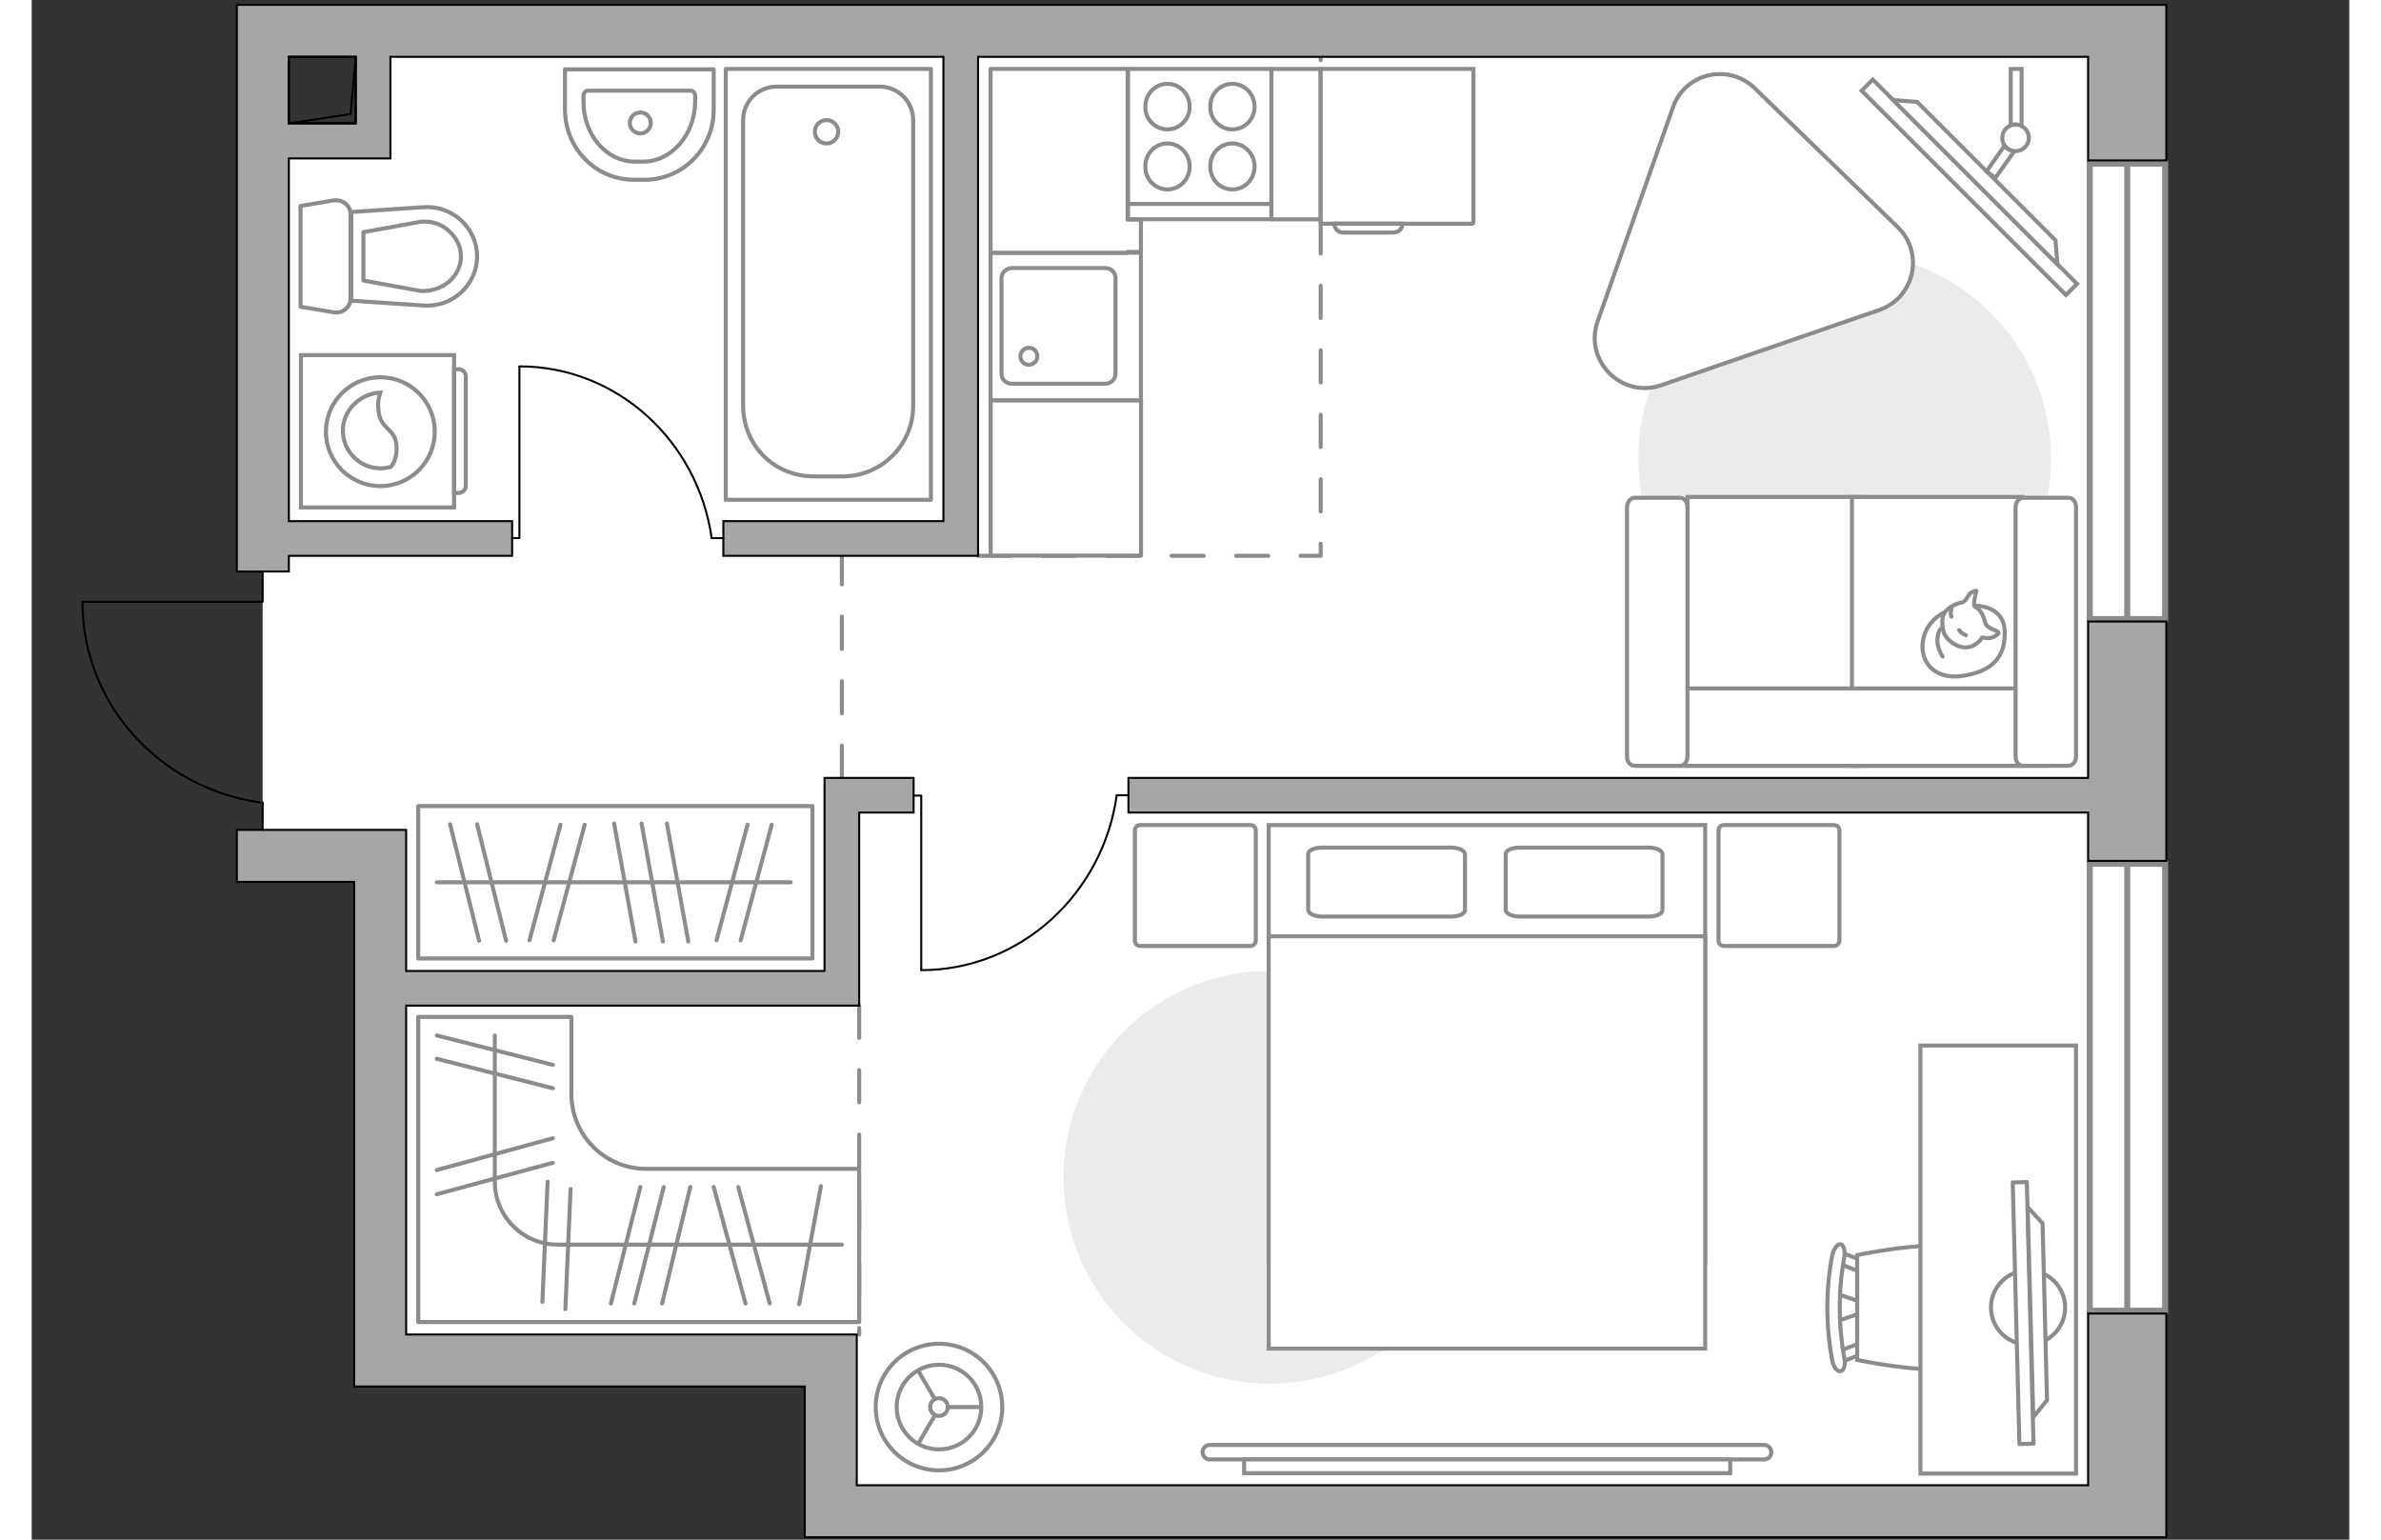 <?xml version="1.0" encoding="utf-8"?>
<!-- Generator: Adobe Illustrator 27.2.0, SVG Export Plug-In . SVG Version: 6.00 Build 0)  -->
<svg version="1.1" xmlns="http://www.w3.org/2000/svg" xmlns:xlink="http://www.w3.org/1999/xlink" x="0px" y="0px"
	 viewBox="0 0 575 382" style="enable-background:new 0 0 575 382;" xml:space="preserve" width="883" height="571">
<rect x="0" y="0" width="575" height="382" fill="#333333" stroke="none"/>
<style type="text/css">
	.st0{fill:#FFFFFF;}
	.st1{fill:#FFFFFF;stroke:#8C8C8C;stroke-width:1.5;stroke-linecap:round;stroke-miterlimit:10;}
	.st2{fill:none;stroke:#8C8C8C;stroke-linecap:round;stroke-linejoin:round;stroke-miterlimit:10;stroke-dasharray:8;}
	.st3{fill:#A6A6A6;stroke:#000000;stroke-width:0.5;stroke-miterlimit:10;}
	.st4{fill:none;stroke:#000000;stroke-width:0.5;stroke-linecap:round;stroke-linejoin:round;stroke-miterlimit:10;}
	.st5{fill:#FFFFFF;stroke:#8C8C8C;stroke-linecap:round;stroke-linejoin:round;stroke-miterlimit:10;}
	.st6{fill:#EBEBEB;}
	.st7{fill:#FFFFFF;stroke:#8C8C8C;stroke-miterlimit:10;}
	.st8{fill-rule:evenodd;clip-rule:evenodd;fill:#FFFFFF;fill-opacity:0.1;stroke:#8C8C8C;stroke-miterlimit:10;}
	.st9{fill:none;stroke:#8B8B8B;stroke-linecap:round;stroke-linejoin:round;stroke-miterlimit:10;}
	.st10{fill:none;stroke:#8C8C8C;stroke-linecap:round;stroke-linejoin:round;stroke-miterlimit:10;}
	.st11{fill:#FFFFFF;stroke:#8B8B8B;stroke-linecap:round;stroke-linejoin:round;stroke-miterlimit:10;}
	.st12{fill:none;}
</style>
<g id="bg_1_">
	<polygon class="st0" points="57.3,205.9 57.3,141.8 57.3,34.9 86.8,34.9 86.8,7.7 519.9,7.7 519.9,375 198.9,375 198.9,337.5 
		86.5,337.5 86.5,212.4 58.8,212.4 	"/>
</g>
<g id="windows_1_">
	<g>
		<rect x="510.6" y="214.3" class="st1" width="18.7" height="110.9"/>
		<line class="st1" x1="519.9" y1="214.3" x2="519.9" y2="325.2"/>
	</g>
	<g>
		<rect x="510.6" y="40.6" class="st1" width="18.7" height="113"/>
		<line class="st1" x1="519.9" y1="40.6" x2="519.9" y2="153.6"/>
	</g>
</g>
<g id="plan">
	<polyline class="st2" points="234.8,137.9 319.8,137.9 319.8,14.1 	"/>
	<line class="st2" x1="201" y1="193" x2="201" y2="137.9"/>
	<line class="st2" x1="205.3" y1="249.5" x2="205.3" y2="331.1"/>
	<g>
		<polygon class="st3" points="510.2,368.5 204.7,368.5 204.7,331.1 197.5,331.1 191.8,331.1 92.9,331.1 92.9,249.5 205.3,249.5 
			205.3,243.4 205.3,240.9 205.3,201.6 218.8,201.6 218.8,193 205.3,193 198.3,193 196.7,193 196.7,240.9 92.9,240.9 92.9,218.8 
			92.9,205.9 80,205.9 50.9,205.9 50.9,218.8 80,218.8 80,344 88.7,344 92.9,344 191.8,344 191.8,381.4 200.1,381.4 204.7,381.4 
			510.2,381.4 517.2,381.4 529.6,381.4 529.6,325.9 510.2,325.9 		"/>
		<polygon class="st3" points="510.2,193 272.1,193 272.1,201.6 510.2,201.6 510.2,213.6 529.6,213.6 529.6,154.2 510.2,154.2 		"/>
		<path class="st3" d="M519.9,1.2h-9.7H50.9V9v5.1v127.7h12.9v-3.9h55.4v-8.6H63.8v-90H89v-1.4v-7.2V14.1h137.2v115.2h-54.6v8.6
			h54.6h5.3h3.3V14.1h275.4v25.7h19.4V1.2H519.9z M80.4,30.6H63.8V14.1h16.6V30.6z"/>
	</g>
	<g>
		
			<rect x="63.8" y="14.1" transform="matrix(-1 -3.946411e-11 3.946411e-11 -1 144.175 44.704)" class="st4" width="16.6" height="16.5"/>
		<polyline class="st4" points="80.4,14.1 79.1,28.3 63.8,30.6 		"/>
	</g>
	<g>
		<polyline class="st4" points="12.7,149.3 57.3,149.3 57.3,141.8 		"/>
		<line class="st4" x1="57.3" y1="205.9" x2="57.3" y2="199.1"/>
		<path class="st4" d="M56.7,199.1c-25-3.6-44.1-24.4-44.1-49.7"/>
	</g>
	<g>
		<path id="wc_00000008111675120664616670000007542703518107095988_" class="st5" d="M96.5,55.1"/>
		<g id="Group_26_00000046297349397051102220000016774612521303361213_">
			<path id="Vector_130_00000150797652405476532890000012881289449549505664_" class="st5" d="M79.1,53.1v21c0,2.1-1.9,3.7-4.1,3.4
				l-8.3-1.4V51.1l8.3-1.4C77.2,49.5,79.1,51,79.1,53.1z"/>
			<path id="Vector_131_00000062885402411026769890000008321458013759952545_" class="st5" d="M110.5,63.6c0,7.1-6.1,12.7-13.3,12.2
				l-17.9-1.2V52.6l17.9-1.2C104.4,50.9,110.5,56.6,110.5,63.6z"/>
			<path id="Vector_132_00000060729507453947179280000009715006764256005251_" class="st5" d="M82.3,69.6l14.3,2.6
				c2.5,0.1,5-0.7,6.9-2.3c1.9-1.6,3-3.9,3-6.3c0-2.4-1.1-4.6-3-6.3c-1.8-1.7-4.3-2.5-6.9-2.3l-14.3,2.6V69.6z"/>
		</g>
	</g>
	<g>
		<path id="Vector_134_00000176035165715310501080000016591135928338286012_" class="st5" d="M152.1,44.6h-2.7
			c-9.5,0-17.1-7.8-17.1-17.5v-9.9l36.9,0v9.9C169.3,36.8,161.5,44.6,152.1,44.6z"/>
		<path id="Vector_133_00000097473755646671258810000016267784118929789328_" class="st5" d="M151.7,40.1h-2
			c-7.1,0-12.8-6.6-12.8-14.8v-1.5c0-0.7,0.5-1.3,1.1-1.3l25.5,0c0.6,0,1.1,0.5,1.1,1.3v1.5C164.5,33.5,158.7,40.1,151.7,40.1z"/>
		<circle class="st5" cx="151" cy="30.5" r="2.6"/>
	</g>
	<g>
		<g>
			<path id="Vector_135_00000031889945345945011500000013287220493342669995_" class="st5" d="M172.2,124V17.1h50.9V124H172.2z"/>
			<path id="Vector_136_00000151536447807107164380000004853952985662984871_" class="st5" d="M201.1,118.2h-6.9
				c-10.3,0-17.7-7.9-17.7-17.7V29.8c0-4.6,3.7-8.3,8.3-8.3h25.6c4.6,0,8.3,3.7,8.3,8.3v70.7C218.8,110.3,210.9,118.2,201.1,118.2z"
				/>
		</g>
		<circle class="st5" cx="197.2" cy="32.7" r="2.9"/>
	</g>
	<g>
		<g id="Group_27_00000044142274640735034220000008572702046081467823_">
			<path id="Vector_140_00000060722932456685801040000013156064136095492261_" class="st5" d="M275.2,99.4V62.7l-37.3,0l0,36.7
				L275.2,99.4z"/>
		</g>
		<path id="Vector_141_00000106844088383850504390000012747214552123045564_" class="st5" d="M240.6,69v23.7c0,1.4,1.1,2.5,2.6,2.5
			h23.1c1.5,0,2.6-1.1,2.6-2.5V69c0-1.4-1.1-2.5-2.6-2.5l-23.1,0C241.7,66.6,240.6,67.7,240.6,69z"/>
		<path id="Vector_139_00000099640263237152576350000006404582033448191636_" class="st5" d="M249.5,88.4c0,1.2-1,2.1-2.1,2.1
			c-1.2,0-2.1-0.9-2.1-2.1c0-1.2,1-2.1,2.1-2.1C248.6,86.3,249.5,87.2,249.5,88.4z"/>
	</g>
	<g>
		<path id="Vector_142_00000070104372415405869750000001888847677294404757_" class="st5" d="M307.6,17.1l-35.6,0l0,37.3l35.6,0
			L307.6,17.1z"/>
		<g id="Group_28_00000043448638502837852790000001287173990154105000_">
			<g id="Group_29_00000117654833240662305550000001266798819853293737_">
				<path id="Vector_143_00000120528061665054535660000008171340313635211914_" class="st5" d="M281.8,32.1c3,0,5.5-2.5,5.5-5.6
					c0-3.2-2.5-5.7-5.5-5.7c-3.1,0-5.5,2.5-5.5,5.7C276.2,29.6,278.8,32.1,281.8,32.1z"/>
				<path id="Vector_144_00000088099573813412865640000016863014509038872705_" class="st5" d="M281.8,47c3,0,5.5-2.5,5.5-5.7
					c0-3.1-2.5-5.7-5.5-5.7c-3.1,0-5.5,2.5-5.5,5.7C276.2,44.5,278.8,47,281.8,47z"/>
			</g>
			<g id="Group_30_00000129891834493786275540000004874868765354811789_">
				<path id="Vector_145_00000177478664822142402640000011727080609783195541_" class="st5" d="M297.9,32.1c3,0,5.5-2.5,5.5-5.6
					c0-3.2-2.5-5.7-5.5-5.7c-3.1,0-5.5,2.5-5.5,5.7C292.4,29.6,294.8,32.1,297.9,32.1z"/>
				<path id="Vector_146_00000181072870882641918260000016943744447949711027_" class="st5" d="M297.9,47c3,0,5.5-2.5,5.5-5.7
					c0-3.1-2.5-5.7-5.5-5.7c-3.1,0-5.5,2.5-5.5,5.7C292.4,44.5,294.8,47,297.9,47z"/>
			</g>
		</g>
		<path id="Vector_147_00000166645147979312660650000015030628599953089933_" class="st5" d="M271.9,50.6l35.2,0"/>
	</g>
</g>
<g id="furniture_1_">
	<path id="Vector_00000160872675838561696320000007839490628853027994_" class="st6" d="M398.6,113.8c0,28.3,22.9,51.2,51.2,51.2
		s51.2-22.9,51.2-51.2s-22.9-51.2-51.2-51.2S398.6,85.5,398.6,113.8z"/>
	<path id="Vector_00000147934370127265822620000012995316073986403995_" class="st6" d="M256,292.1c0,28.3,22.9,51.2,51.2,51.2
		s51.2-22.9,51.2-51.2s-22.9-51.2-51.2-51.2S256,263.8,256,292.1z"/>
	<g id="Group_34_00000018952078850741710720000000712659703709640078_">
		<path id="Vector_158_00000133496831294820854860000013438201095326691456_" class="st4" d="M220.7,240.6l0-43.2h-1.8"/>
		<path id="Vector_159_00000048465318806214390580000002773301327997946805_" class="st4" d="M272.1,197.3h-2.9"/>
		<path id="Vector_160_00000162340337852629951240000000731435740744673930_" class="st4" d="M269.2,197.3
			c-3.4,24.4-23.8,43.4-48.5,43.4"/>
	</g>
	<g id="Group_34_00000142856014534136796230000005737800964159935117_">
		<path id="Vector_158_00000027606966266565468690000010877240497123757501_" class="st4" d="M121,91l0,42.5h-1.8"/>
		<path id="Vector_159_00000096018391788689787820000007331063644776029342_" class="st4" d="M171.6,133.5h-2.9"/>
		<path id="Vector_160_00000137114849633104304710000004980268513092084097_" class="st4" d="M168.7,133.5
			c-3.4-24-23.4-42.6-47.7-42.6"/>
	</g>
	<g>
		<g>
			<path class="st7" d="M104.8,125.9l0-37.8l-38,0l0,37.8L104.8,125.9z"/>
			<path class="st8" d="M107.7,120.5l0-27.1c0-1-0.8-1.8-1.8-1.8l-1.1,0l0,30.7h1.1C106.9,122.3,107.7,121.5,107.7,120.5z"/>
		</g>
		<circle class="st7" cx="86.5" cy="107.1" r="13.5"/>
		<path class="st7" d="M90.5,110.6c-0.3-4.7-4.2-3.7-4.5-9.3c-0.2-1.8,0.2-2.9,0.5-3.9c-5,0.2-9.3,4.4-9.3,9.4
			c0,5.2,4.2,9.4,9.4,9.4c0.8,0,1.6-0.2,2.4-0.3C89.9,115,90.7,113.1,90.5,110.6z"/>
	</g>
	<path class="st9" d="M95.9,292.8L95.9,292.8l0-40.5h38v19.1c0,10.3,8.3,18.6,18.6,18.6h52.8v38H95.9V292.8z"/>
	<line class="st9" x1="190.4" y1="323.6" x2="195.8" y2="294.3"/>
	<line class="st9" x1="177.1" y1="323.4" x2="169.2" y2="294.5"/>
	<line class="st9" x1="183.1" y1="323.4" x2="175.3" y2="294.5"/>
	<line class="st9" x1="126.7" y1="323" x2="128" y2="293.2"/>
	<line class="st9" x1="132.4" y1="324.8" x2="133.7" y2="295"/>
	<line class="st9" x1="143.7" y1="323.4" x2="151" y2="294.5"/>
	<line class="st9" x1="156.4" y1="323.4" x2="163.4" y2="294.5"/>
	<line class="st9" x1="149.5" y1="323.4" x2="156.8" y2="294.5"/>
	<g>
		<line class="st9" x1="129.3" y1="288.5" x2="100.5" y2="296.3"/>
		<line class="st9" x1="129.3" y1="282.4" x2="100.5" y2="290.3"/>
		<line class="st9" x1="129.3" y1="270" x2="100.5" y2="262.7"/>
		<line class="st9" x1="129.3" y1="264.2" x2="100.5" y2="256.9"/>
	</g>
	<path class="st9" d="M114.9,256.9v36.3c0,8.6,7,15.6,15.6,15.6H201"/>
	<rect x="95.9" y="200" class="st10" width="97.8" height="37.8"/>
	<line class="st10" x1="144.5" y1="204.3" x2="149.8" y2="233.6"/>
	<line class="st10" x1="151.3" y1="204.3" x2="156.6" y2="233.6"/>
	<line class="st10" x1="157.6" y1="204.3" x2="162.9" y2="233.6"/>
	<line class="st10" x1="131.2" y1="204.6" x2="123.5" y2="233.3"/>
	<line class="st10" x1="137.2" y1="204.6" x2="129.5" y2="233.3"/>
	<line class="st10" x1="177.6" y1="204.6" x2="169.9" y2="233.3"/>
	<line class="st10" x1="183.6" y1="204.6" x2="175.9" y2="233.3"/>
	<line class="st10" x1="110.5" y1="204.5" x2="117.7" y2="233.4"/>
	<line class="st10" x1="103.8" y1="204.5" x2="111" y2="233.4"/>
	<line class="st10" x1="100.5" y1="218.9" x2="188.3" y2="218.9"/>
	<g>
		<path id="Vector_98_00000061432009627259302470000008389234001367043237_" class="st7" d="M306.9,313.1h108.3V204.7H306.9V313.1z"
			/>
		<path id="Vector_99_00000165954075815209861790000016799228966902017197_" class="st7" d="M415.2,334.6H306.9V232.3h95.5h12.8
			v13.9V334.6z"/>
		<path id="Vector_100_00000070831444397776335750000016978844294351271308_" class="st10" d="M352.2,210.3h-32.1
			c-1.9,0-3.4,0.7-3.4,1.6v13.9c0,0.8,1.5,1.6,3.4,1.6h32.1c1.9,0,3.4-0.7,3.4-1.6v-13.9C355.5,211,354,210.3,352.2,210.3z"/>
		<path id="Vector_101_00000157987134873996275590000011407364546057555862_" class="st10" d="M401.2,210.3h-32.1
			c-1.9,0-3.4,0.7-3.4,1.6v13.9c0,0.8,1.5,1.6,3.4,1.6h32.1c1.9,0,3.4-0.7,3.4-1.6v-13.9C404.5,211,403.1,210.3,401.2,210.3z"/>
	</g>
	<path id="Vector_5_00000155110419683818693020000008731764274861801654_" class="st5" d="M448.5,233.3v-27.2c0-0.9-0.6-1.4-1.4-1.4
		h-27.2c-0.9,0-1.4,0.6-1.4,1.4v27.2c0,0.9,0.6,1.4,1.4,1.4h27.2C447.9,234.7,448.5,234.1,448.5,233.3z"/>
	<path id="Vector_5_00000023240066612111262530000008545045420621365174_" class="st5" d="M303.7,233.3v-27.2c0-0.9-0.6-1.4-1.4-1.4
		h-27.2c-0.9,0-1.4,0.6-1.4,1.4v27.2c0,0.9,0.6,1.4,1.4,1.4h27.2C303.1,234.7,303.7,234.1,303.7,233.3z"/>
	<g>
		<path class="st7" d="M292.3,362.1c-1,0-1.8-0.8-1.8-1.8c0-1,0.8-1.8,1.8-1.8l137.5,0c1,0,1.8,0.8,1.8,1.8s-0.8,1.8-1.8,1.8H292.3z
			"/>
		<rect x="300.8" y="362.1" class="st7" width="120.6" height="3.4"/>
	</g>
	<g id="Group_2_00000022532094541567979350000005180036856837551031_">
		<g id="Group_3_00000134230294091938218710000016628948737413763462_">
			<path id="Vector_10_00000039842468642956908910000002613100931598585269_" class="st7" d="M447.6,320.9l7.3,2.5v2l-7.3,2.5V320.9
				z"/>
		</g>
		<g id="Group_4_00000083772668112846038890000015142042689658652562_">
			<path id="Vector_11_00000020390337124650915000000002196994657674374291_" class="st7" d="M454.7,334.7c0,0.7-0.4,1.2-0.8,1.3
				l-5.9,2.3c-0.6,0.2-1.1-0.2-1.2-1c-0.1-0.8,0.2-1.6,0.7-1.7l5.9-2.3c0.6-0.2,1.1,0.2,1.2,1C454.7,334.5,454.7,334.6,454.7,334.7z
				"/>
		</g>
		<g id="Group_5_00000010276565066679828570000000283961149520188836_">
			<path id="Vector_12_00000132777016113945944440000001549568090252720270_" class="st7" d="M454.7,314.1c0,0.1,0,0.2,0,0.4
				c-0.1,0.8-0.7,1.2-1.2,1l-5.9-2.3c-0.6-0.2-0.9-1-0.7-1.8c0.1-0.8,0.7-1.2,1.2-1l5.9,2.3C454.3,312.8,454.7,313.4,454.7,314.1z"
				/>
		</g>
		<path id="Vector_13_00000158747966925239666210000016277222989054913412_" class="st7" d="M483.4,311.4c4.6,4.6,4.6,21.4,0,26
			c-5.4,5.4-30.5,0-30.5,0v-26C452.9,311.4,478,306,483.4,311.4z"/>
		<path id="Vector_14_00000070088550048413365220000001172701917080834470_" class="st7" d="M449.7,312c-1.5,8.2-1.5,16.6,0,24.9
			c0.4,1.7-0.1,3.1-0.9,3.3c-0.8,0.2-1.8-1-2.1-2.8c-1.6-8.5-1.6-17.4,0-25.9c0.4-1.7,1.3-2.9,2.1-2.8
			C449.5,308.8,450,310.3,449.7,312z"/>
	</g>
	<path id="Vector_36_00000030482247387399514500000007403590487963321985_" class="st7" d="M468.6,365.5V259.4h38.6v85.8v20.4H468.6
		z"/>
	<g>
		<circle class="st11" cx="495.3" cy="324.4" r="9.2"/>
		<g>
			
				<rect x="461.7" y="323.8" transform="matrix(2.554044e-02 1 -1 2.554044e-02 807.003 -176.692)" class="st11" width="64.9" height="3.5"/>
			<polygon class="st11" points="500,347.4 498.9,303.5 495.2,299.5 496.6,351.6 			"/>
		</g>
	</g>
	<g>
		<circle class="st7" cx="225.1" cy="349.1" r="15.7"/>
		<circle class="st7" cx="225.1" cy="349.1" r="10.5"/>
		<circle class="st7" cx="225.1" cy="349.1" r="2.2"/>
		<path class="st7" d="M225.1,349.1"/>
		<line class="st7" x1="227.3" y1="349.1" x2="235.6" y2="349.1"/>
		<line class="st7" x1="224.1" y1="351.1" x2="219.9" y2="358.3"/>
		<line class="st7" x1="224.1" y1="347.2" x2="219.9" y2="340"/>
	</g>
	<g>
		<path id="Vector_55_00000157991818467649195200000011583635411749888187_" class="st7" d="M410.8,190h42.3v-66.7h-42.3V190z"/>
		<path id="Vector_56_00000093874250757571369990000001383625935865735554_" class="st7" d="M451.6,190h42.3v-66.7h-42.3V190z"/>
		<path id="Vector_57_00000137126171651076290290000001049939756444331909_" class="st7" d="M403.4,170.8l-4,19.2h100.4v-19.2H403.4
			z"/>
		<path id="Vector_58_00000032615240083645786820000015137435746697704614_" class="st7" d="M410.8,187.7v-61.9
			c0-1.3-0.8-2.3-1.9-2.3h-11.2c-1,0-1.9,1.1-1.9,2.3v61.9c0,1.3,0.8,2.3,1.9,2.3H409C410,190,410.8,188.9,410.8,187.7z"/>
		<path id="Vector_59_00000035509422382734585970000005138249818368884657_" class="st7" d="M507.2,187.7v-61.9
			c0-1.3-0.8-2.3-1.9-2.3h-11.2c-1,0-1.9,1.1-1.9,2.3v61.9c0,1.3,0.8,2.3,1.9,2.3h11.2C506.4,190,507.2,188.9,507.2,187.7z"/>
		<g>
			<path class="st5" d="M482.1,150.3c0,0,7.1-0.3,7.4,6.2s-3.1,10.1-10.5,11.2c-7.4,1.1-10.8-4.1-9.7-9.1
				C470.3,153.6,475,150.3,482.1,150.3z"/>
			<path class="st5" d="M484.8,154.9c0,0,0.7,0.9,2.1,1.4c1.3,0.5,1.1,0.8,1.1,0.8s-1.2,1.5-3.1,1.2c-1-0.2-1-0.1-1-0.1
				s-1.3,2.2-3.7,2.4c-2.5,0.3-5.1-1.9-5.7-3.4c-0.5-1.6-0.8-3.9,0.1-5.2c0.9-1.3,2.9-2.3,4.2-2.5c1.3-0.2,1.5-2.1,2.6-2.6
				c1.1-0.5,1.1-0.3,1.1-0.3s-0.9,3.3-0.5,3.8C482.2,150.9,483.7,150.5,484.8,154.9z"/>
			<path class="st5" d="M478.2,156.3c0,0,0.5,0.9,1.7,1.3"/>
			<path class="st5" d="M476.3,153c0,0-0.4-1,0-1.8"/>
			<path class="st10" d="M474.1,155.7c0,0-1.1,0.3-1.3,2.8c-0.2,2.1,1.3,4.4,1.3,4.4"/>
		</g>
	</g>
	<g>
		
			<rect x="444.9" y="44.6" transform="matrix(0.707 0.707 -0.707 0.707 173.764 -326.336)" class="st7" width="71.7" height="3.9"/>
		<polygon class="st7" points="502.1,59.6 467.8,25.3 461.8,24.8 502.6,65.6 		"/>
		<g>
			<path class="st7" d="M492.2,30.9c0.5,0,1.1,0.1,1.5,0.4V17.1H491v14C491.4,31,491.8,30.9,492.2,30.9z"/>
			<path class="st7" d="M491.9,37.5c-1-0.1-1.9-0.6-2.4-1.4l-4.5,6.4l2.2,1.6L491.9,37.5z"/>
		</g>
		<circle class="st7" cx="492.2" cy="34.2" r="3.3"/>
	</g>
	<path class="st11" d="M463,56.4l-35.5-34.5c-6.5-6.3-17.3-3.8-20.3,4.7l-18.7,53.2c-3.4,9.7,5.9,19.1,15.7,15.8l54.2-18.7
		C467.1,73.9,469.6,62.8,463,56.4z"/>
	
		<rect x="295" y="29.7" transform="matrix(-3.940600e-11 1 -1 -3.940600e-11 349.483 -277.882)" class="st11" width="37.3" height="12.2"/>
	
		<rect x="237.9" y="99.4" transform="matrix(-1 -3.940549e-11 3.940549e-11 -1 513.123 237.256)" class="st11" width="37.3" height="38.5"/>
	<polygon class="st11" points="271.9,62.5 275.2,62.5 275.2,54.5 271.9,54.5 271.9,17.1 237.9,17.1 237.9,62.7 271.9,62.7 	"/>
	<g>
		<path id="Vector_8_00000111161536895440052680000009463677412592118914_" class="st7" d="M320.1,55.5h37.3c0.1,0,0.3-0.1,0.3-0.3
			V17.1h-37.9v38.1C319.8,55.4,319.9,55.5,320.1,55.5z"/>
		<path id="Vector_9_00000157290249095095926350000001396467174784911752_" class="st7" d="M340.1,55.5h-16.9c0,1.3,1,2.2,2.2,2.2
			h12.3C339.1,57.7,340.1,56.8,340.1,55.5z"/>
	</g>
</g>
<g id="points">
	<path id="g" class="st12" d="M150.6,283.4"/>
	<path id="h" class="st12" d="M131.2,178.4"/>
	<path id="s" class="st12" d="M137.2,73.2"/>
	<path id="k" class="st12" d="M296.6,91.9"/>
	<path id="r1" class="st12" d="M361.1,283.4"/>
	<path id="r2" class="st12" d="M361.1,135.9"/>
</g>
</svg>
